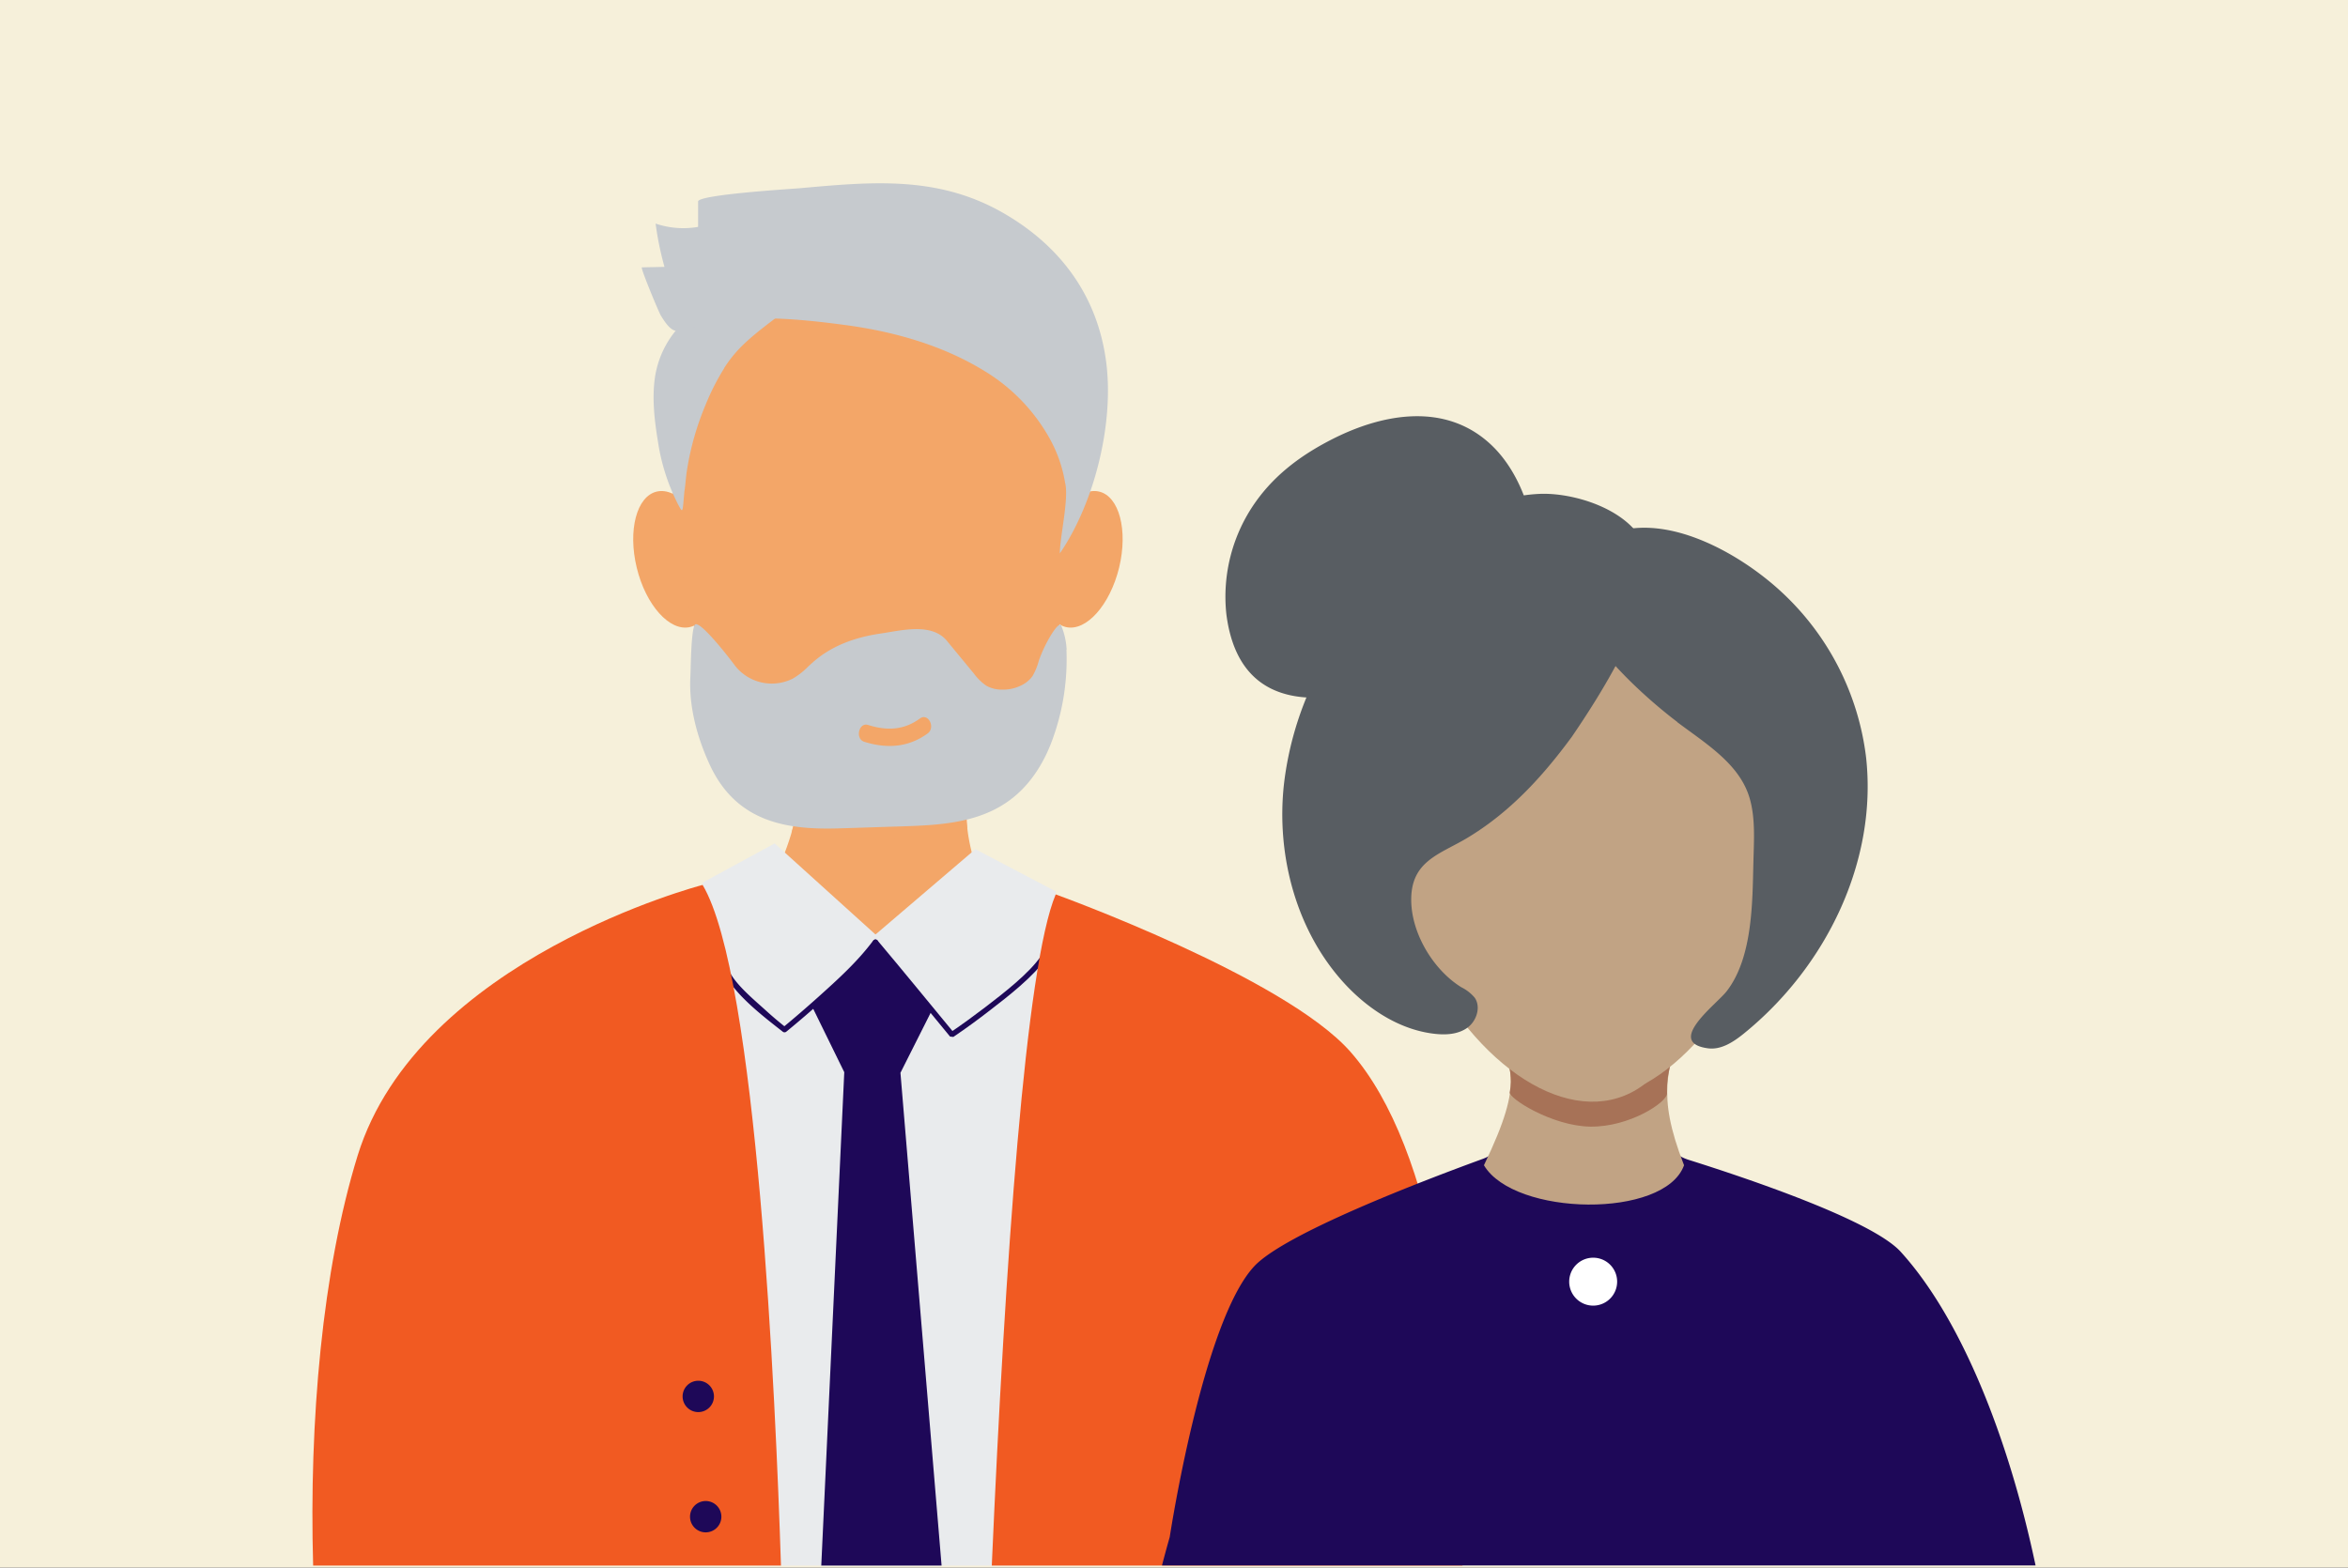 <svg id="Layer_1" data-name="Layer 1" xmlns="http://www.w3.org/2000/svg" width="581" height="388" viewBox="0 0 581 388"><rect x="0" y="0" width="581" height="388" fill="#333333" stroke="none"/><rect x="0.5" y="0.5" width="580" height="387" style="fill:#f6f0da;stroke:#f6f0da;stroke-miterlimit:10"/><g id="Layer_1-2" data-name="Layer 1-2"><path d="M192.185,181.88c4.132,12.423,8.6,14.744-2.755,38.417,8.112,13.7,48.519,14.438,53.723,0-7.755-19.949-3.623-25.025-1.378-38.417s-53.723-12.423-49.59,0" transform="translate(0.5 0.5)" style="fill:#f3a668"/><path d="M237.362,175.681c3.087,1.53,4.847,3.6,4.413,6.2-1.5,8.9-3.826,14.132-2.934,22.5h0c-.306-7.806,3.189-16.76,4.082-22.117.485-2.831-1.76-5.025-5.561-6.607m-43.315,1.327c-2.372,1.454-3.5,3.265-2.78,5.408,2.193,6.581,5.739,15.229,4.209,22.831v.025c2.984-10.637-.23-14.31-3.266-23.417-.637-1.888.128-3.521,1.863-4.873" transform="translate(0.5 0.5)" style="fill:#fee2d1"/><path d="M217.363,172.671c-9.311,0-18.673,1.5-23.316,4.362-1.734,1.352-2.5,2.985-1.862,4.872,3.036,9.107,6.25,12.78,3.265,23.418-.178,1.275,5.536,2.321,14.183,2.321,2.067,0,4.286-.051,6.658-.2,10.459-.587,22.576-.714,22.55-3.036-.892-8.367,1.429-13.6,2.934-22.5.434-2.6-1.326-4.668-4.413-6.2-4.923-2.04-12.423-3.01-20-3.01" transform="translate(0.5 0.5)" style="fill:#f3a668"/><path d="M271.442,121.168c5,1.147,7.22,9.591,4.975,18.851-2.271,9.26-8.138,15.841-13.138,14.693s-7.219-9.566-4.974-18.851c2.245-9.26,8.138-15.841,13.137-14.693" transform="translate(0.5 0.5)" style="fill:#f3a668"/><path d="M162.033,121.168c-5,1.147-7.219,9.591-4.974,18.851S165.2,155.86,170.2,154.712s7.219-9.566,4.974-18.851c-2.245-9.26-8.137-15.841-13.137-14.693" transform="translate(0.5 0.5)" style="fill:#f3a668"/><path d="M263.841,101.015c0-40.687-97.676-40.713-97.676-.025,0,0-5.892,60.584,27.168,93.593a33.424,33.424,0,0,0,47.243,0c33.086-32.983,23.265-93.593,23.265-93.593" transform="translate(0.5 0.5)" style="fill:#f3a668"/><path d="M208.587,180.2l25.943-.1s.511,10.484-11.785,10.459c-16.1-.051-14.158-10.357-14.158-10.357" transform="translate(0.5 0.5)" style="fill:#f3a668"/><path d="M229.046,181.038c-4.872,3.546-10.229,3.775-15.688,2.066-2.322-.74-1.352-4.9.969-4.158,4.515,1.429,8.775,1.352,12.806-1.607,2.04-1.479,3.928,2.219,1.913,3.7m34.386-20.714a17.55,17.55,0,0,0-1.352-5.994c-.484-.919-2.219,1.887-2.4,2.168a35.181,35.181,0,0,0-3.087,6.4,15.724,15.724,0,0,1-1.607,3.954,7.38,7.38,0,0,1-2.73,2.27,10.142,10.142,0,0,1-4.719,1.071,7.8,7.8,0,0,1-3.979-.969,12.808,12.808,0,0,1-3.036-2.959c-2.219-2.7-4.464-5.408-6.683-8.112-3.827-4.643-11.352-2.576-16.479-1.837-5.893.868-11.786,2.806-16.581,6.99-.485.434-.97.867-1.429,1.3a17.807,17.807,0,0,1-3.673,2.857A11.562,11.562,0,0,1,181.4,164.3c-1.48-2.015-9.107-11.862-10.026-10.076-.892,1.785-.943,10.688-1.045,12.754-.409,7.525,1.734,15.2,4.821,21.862,6.683,14.412,19.463,16.122,32.295,15.688,5.076-.153,10.127-.332,15.2-.485,9.26-.306,19.056-.765,26.836-6.581,5.229-3.9,8.7-9.719,10.765-15.816a57.87,57.87,0,0,0,3.137-21.351" transform="translate(0.5 0.5)" style="fill:#c6cace"/><path d="M178.691,90.658a57.767,57.767,0,0,0-4.592,9.031,69.284,69.284,0,0,0-4.617,16.224c-.281,1.76-.357,3.545-.638,5.28-.485,5.229-.281,5.561-1.607,3.061a50.354,50.354,0,0,1-4.923-15.407c-.868-5.255-1.531-10.867-.715-16.173a23.864,23.864,0,0,1,5.51-11.811c2.194-2.6,5.128-4.439,8.036-6.224,4.209-2.577,8.545-5.2,13.367-6.148,8.341-1.633,13.494,1.326,6.147,7.219-4.056,3.265-8.392,6.173-12.04,9.9a31.737,31.737,0,0,0-3.954,5.025" transform="translate(0.5 0.5)" style="fill:#c6cace"/><path d="M163.921,65.557a76.723,76.723,0,0,1-2.194-10.714,21.323,21.323,0,0,0,10.51.817V49.384c0-1.734,23.494-3.137,25.407-3.316,17.882-1.607,34.208-3.137,50.457,6.352,13.877,8.086,22.831,20.28,25.05,36.2,2.143,15.229-2.7,35.152-11.4,47.855,0-4.056,2.3-13.647,1.3-17.5a33.822,33.822,0,0,0-3.852-11,45.27,45.27,0,0,0-16.071-16.632c-10.535-6.479-22.754-9.872-34.922-11.453-11.173-1.48-24.77-2.807-35.764.255-5.281,1.454-6.148,2.806-9.413-2.526-.561-.944-5.128-11.913-4.694-11.938,1.862-.051,3.724-.077,5.587-.128" transform="translate(0.5 0.5)" style="fill:#c6cace"/><polygon points="173.885 218.45 187.532 387.5 250.183 387.5 261.254 220.644 241.357 210.185 216.638 231.307 191.69 208.756 173.885 218.45" style="fill:#e9ebed"/><polygon points="200.924 249.087 208.909 265.387 203.22 387.5 232.99 387.5 222.811 265.54 230.592 250.081 216.638 233.755 200.924 249.087" style="fill:#1e0858"/><path d="M179.1,241.061c2.908,5.179,9.438,10.153,14.055,13.775a.7.7,0,0,0,.944,0q4.668-3.827,9.132-7.857c4.771-4.311,9.617-8.749,13.469-13.928.511-.688-.663-1.377-1.173-.688-3.852,5.178-8.8,9.642-13.6,13.953-2.883,2.577-5.817,5.128-8.8,7.576h.944c-1.761-1.377-3.5-2.857-5.153-4.362-2.73-2.474-6.888-5.918-8.7-9.132-.434-.765-.332.714.1,1.454l-1.25-.791Z" transform="translate(0.5 0.5)" style="fill:#1e0858"/><path d="M215.679,233.179c6.352,7.576,12.627,15.254,18.9,22.882l.817.1c3.137-2.117,6.2-4.362,9.183-6.684,4.209-3.239,10.842-8.367,13.8-12.856.484-.715-.689-1.378-1.174-.664-2.959,4.49-9.719,9.617-13.928,12.857-2.806,2.143-5.663,4.235-8.571,6.2.281.025.536.076.816.1-6.3-7.627-12.55-15.306-18.928-22.882-.561-.663-1.5.281-.943.944" transform="translate(0.5 0.5)" style="fill:#1e0858"/><path d="M361.388,387c.128-49.309-6.479-103.032-27.728-127.164-16.3-18.52-72.932-38.953-72.932-38.953-7.448,17.653-12.5,90.737-15.815,166.117Z" transform="translate(0.5 0.5)" style="fill:#f15a22"/><path d="M192.746,387c-1.326-41.325-5.943-145.913-19.387-168.463,0,0-70.3,18.188-85.38,67.038C79.255,313.916,75.965,351.236,76.985,387Z" transform="translate(0.5 0.5)" style="fill:#f15a22"/><path d="M178,374.909a3.878,3.878,0,1,1-3.878-3.878A3.876,3.876,0,0,1,178,374.909" transform="translate(0.5 0.5)" style="fill:#1e0858"/><path d="M176.165,345.139a3.878,3.878,0,1,1-3.877-3.877,3.876,3.876,0,0,1,3.877,3.877" transform="translate(0.5 0.5)" style="fill:#1e0858"/><polygon points="409.999 292.707 410.994 256.459 373.852 256.127 373.852 292.427 409.999 292.707" style="fill:#f2d1a9"/><path d="M410.238,265.6c-9.081,6.1-27.32,6.888-36.962,1V255.933h37.167l-.2,9.643Z" transform="translate(0.5 0.5)" style="fill:#f2d1a9"/><path d="M503.194,387c-6.658-31.581-18.417-61.222-33.391-77.676-7.117-7.806-37.984-18.188-52.5-22.754a10.535,10.535,0,0,1-7.373-10.331s-11.555,1.275-18.009,1.275c-7.092,0-18.6-1.786-18.6-1.786v.715a10.5,10.5,0,0,1-6.914,9.9c-14.82,5.408-48.875,18.418-56.5,26.53-12.831,13.647-20.968,67.089-20.968,67.089s-.766,2.628-1.913,7.016H503.194Z" transform="translate(0.5 0.5)" style="fill:#1e0858"/><path d="M370.316,285.728c6.607,2.781,13.852,3.112,20.918,3.418,6.964.306,13.979-.178,20.484-2.831.791-.332.434-1.633-.357-1.3-6.4,2.6-13.265,3.086-20.127,2.78-6.964-.306-14.081-.637-20.56-3.367-.791-.332-1.148.969-.358,1.3" transform="translate(0.5 0.5)" style="fill:#1e0858"/><path d="M369.245,252.54c3.826,11.454,7.933,13.6-2.551,35.382,7.474,12.627,44.718,13.316,49.514,0-7.168-18.367-3.342-23.061-1.276-35.382,2.066-12.346-49.513-11.453-45.687,0" transform="translate(0.5 0.5)" style="fill:#c1a384"/><path d="M368.4,253.025c2.015,6.071,6.1,9.821,4.668,16.836-.306,1.454,10.459,8.367,19.974,8.5,9.668.127,19.056-6.071,18.954-8.24-.306-7.168,3.163-12.295,4-17.244,2.066-12.346-51.427-11.326-47.6.128" transform="translate(0.5 0.5)" style="fill:#a77257"/><path d="M435.875,228.613c-10.152,29.259-32.524,48.008-49.9,41.886-17.4-6.148-23.264-34.846-13.086-64.079,10.178-29.26,32.524-48.009,49.922-41.887s23.264,34.821,13.086,64.08" transform="translate(0.5 0.5)" style="fill:#c1a384"/><path d="M411.871,205.119c11.607,29.208,6.964,58.544-10.382,65.559s-40.815-11-52.447-40.178c-11.633-29.208-6.964-58.543,10.382-65.558s40.815,10.994,52.447,40.177" transform="translate(0.5 0.5)" style="fill:#c1a384"/><path d="M438.35,184.711c8.163,27.474-5.918,56.019-31.453,63.722s-52.856-8.316-61.019-35.815c-8.162-27.473,5.893-56.018,31.453-63.722,25.535-7.7,52.856,8.316,61.019,35.815" transform="translate(0.5 0.5)" style="fill:#c1a384"/><path d="M442.3,196.573c4.617,1.046,6.658,8.826,4.591,17.372-2.091,8.52-7.5,14.591-12.117,13.545s-6.657-8.826-4.566-17.371c2.067-8.546,7.5-14.592,12.117-13.546" transform="translate(0.5 0.5)" style="fill:#c1a384"/><path d="M341.465,196.573c-4.617,1.046-6.658,8.826-4.591,17.372,2.091,8.52,7.5,14.591,12.117,13.545s6.658-8.826,4.566-17.371c-2.066-8.546-7.5-14.592-12.092-13.546" transform="translate(0.5 0.5)" style="fill:#c1a384"/><path d="M440.9,196.624c-20.408-39.284-61.682-29.438-66.911-55.738,37.881-24.463,91.629,14.209,66.911,55.738" transform="translate(0.5 0.5)" style="fill:#1e0858"/><path d="M342.843,196.6c14.285-12.4,12.091-38.035,42.269-48.749-32.474-18.035-62.6,25.663-42.269,48.749" transform="translate(0.5 0.5)" style="fill:#1e0858"/><path d="M388.377,181.956c-7.3,9.923-15.459,18.8-26.071,25.1-6.53,3.852-13.341,5.561-13.6,14.566-.255,8.571,5.408,17.933,12.4,22.244a10.115,10.115,0,0,1,3.316,2.6c1.581,2.322.433,5.791-1.837,7.423s-5.255,1.812-8.01,1.506c-8.367-.919-15.969-5.715-21.836-11.862-12.346-13.01-17.55-32.142-15.509-50.126a81.191,81.191,0,0,1,22.983-47.549c11.531-11.4,22.908-23.265,40.1-24.107,9.694-.484,26.708,5.1,27.193,17.347.51,12.856-12.27,32.83-19.158,42.906" transform="translate(0.5 0.5)" style="fill:#585d62"/><path d="M414.55,178.257c6.785,5.1,14.693,9.9,17.524,17.7,1.888,5.2,1.429,11.377,1.3,16.81-.255,9.924-.127,23.673-6.607,32.066-2.5,3.239-15.28,12.652-4.719,14.132,3.342.485,6.454-1.607,9.031-3.7,20.432-16.607,32.983-42.677,30.177-68.263a66.695,66.695,0,0,0-20.892-40.942c-10.561-9.847-30.943-21.607-45.662-12.883-19.616,11.633,9.694,37.372,19.872,45.05" transform="translate(0.5 0.5)" style="fill:#585d62"/><path d="M302.946,151.422a40.566,40.566,0,0,1,7.194-27.6c5.2-7.373,12.142-12.143,19.26-15.74,12.627-6.352,27.805-8.9,38.876,1.327,7.806,7.193,12.244,20.356,11.071,32.881a16.777,16.777,0,0,1-1.072,5,13.536,13.536,0,0,1-4.795,5.383c-15.051,11.173-65.585,38.366-70.534-1.25" transform="translate(0.5 0.5)" style="fill:#585d62"/><path d="M399.652,316.722a5.931,5.931,0,1,1-5.918-5.918,5.922,5.922,0,0,1,5.918,5.918" transform="translate(0.5 0.5)" style="fill:#fff"/></g></svg>